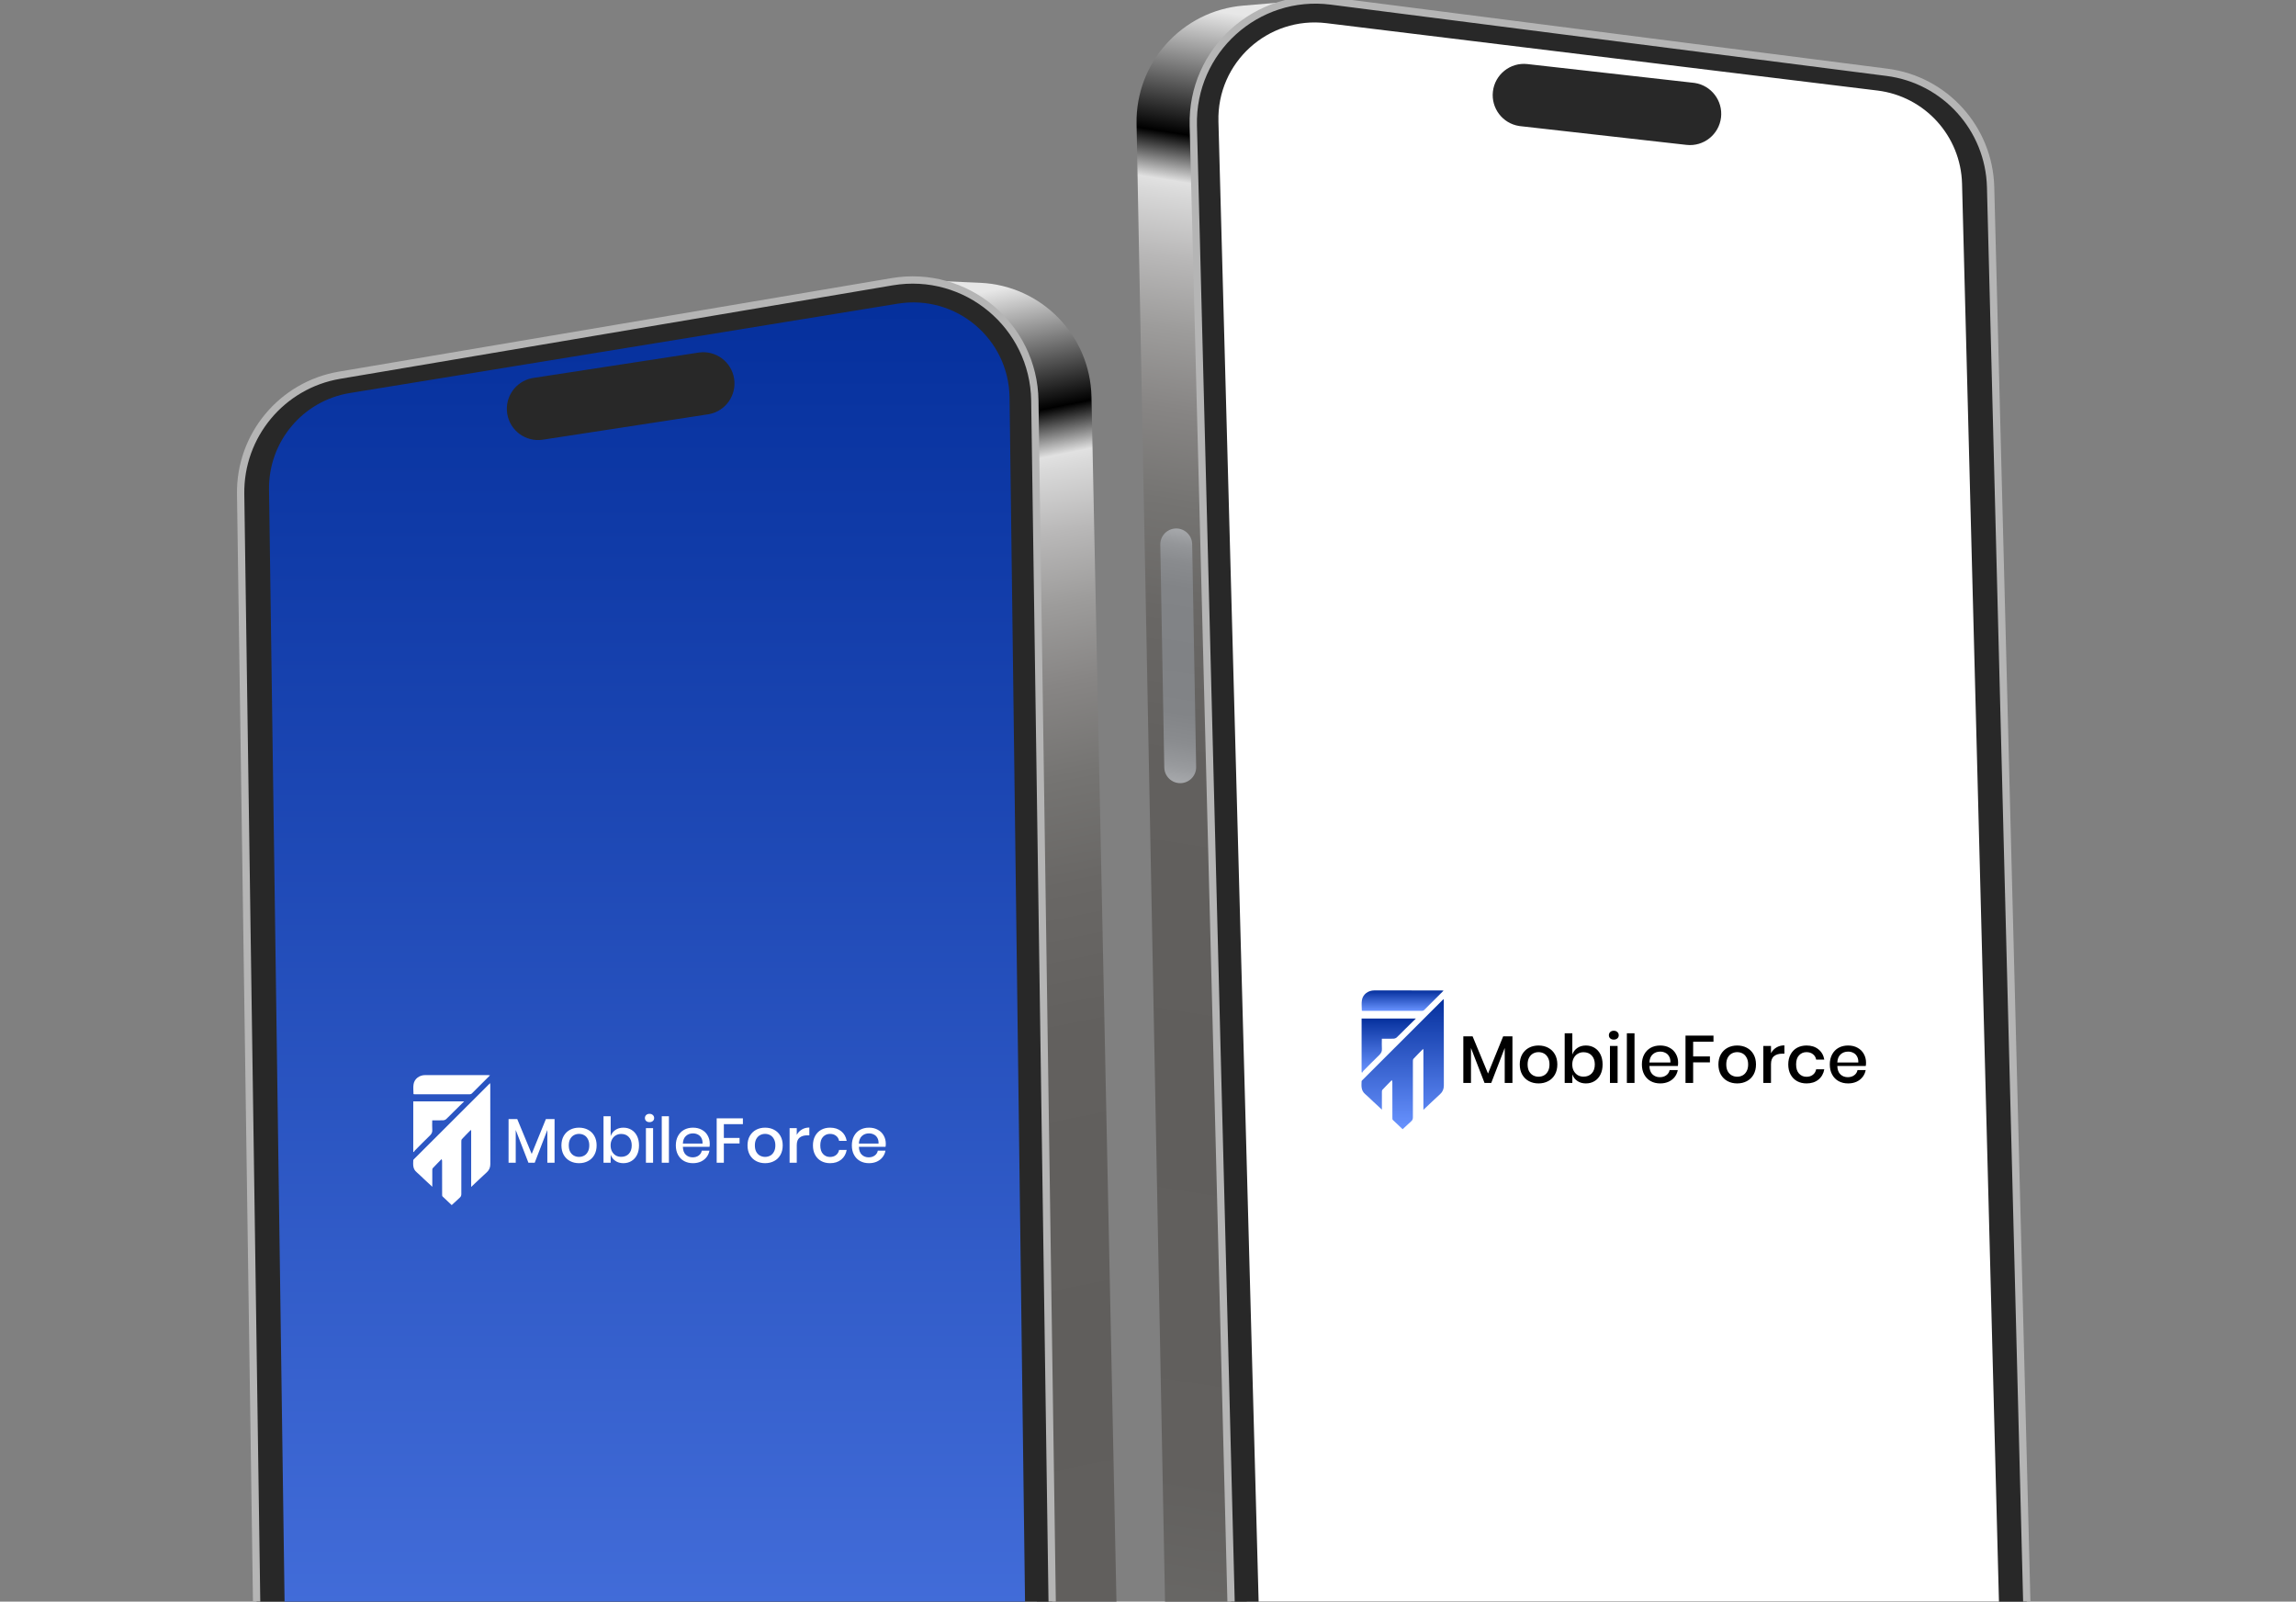 <svg width="628" height="438" viewBox="0 0 628 438" fill="none" xmlns="http://www.w3.org/2000/svg">
<rect x="0" y="0" width="628" height="438" fill="#808080" stroke="none"/>
<g clip-path="url(#clip0_256_2062)">
<path d="M251.922 76.625C269 84.055 279.572 95.892 279.364 115.031C281.622 287.502 283.88 459.974 286.138 632.445C283.367 650.294 274.988 665.085 256.657 674.455C264.901 673.209 276.961 671.388 287.539 669.791C300.45 667.841 309.906 656.618 309.635 643.563C307.944 562.028 302.112 280.801 298.539 108.509C298.191 91.709 284.859 78.068 268.071 77.333L251.922 76.625Z" fill="url(#paint0_linear_256_2062)"/>
<path d="M249.917 672.839L105.804 674.918C88.027 675.174 73.407 660.971 73.151 643.194L65.82 135.112C65.589 119.082 77.083 105.278 92.891 102.605L244 77.044C264.233 73.621 282.753 89.044 283.049 109.562L290.572 630.993C290.901 653.775 272.699 672.51 249.917 672.839Z" fill="#282828" stroke="#B5B5B5" stroke-width="2" stroke-miterlimit="10"/>
<path d="M245.54 83.045L95.695 107.479C82.809 109.581 73.407 120.801 73.587 133.857L80.707 643.551C80.913 658.092 92.857 669.717 107.396 669.533L251.507 667.681C269.069 667.453 283.128 653.03 282.901 635.467L276.135 108.714C275.929 92.606 261.441 80.451 245.54 83.045ZM194.032 113.243C193.906 113.268 193.778 113.288 193.65 113.308L148.469 120.241C143.81 120.956 139.45 117.757 138.729 113.093C138.033 108.556 141.045 104.305 145.495 103.418C145.621 103.393 145.749 103.373 145.877 103.353L191.063 96.419C195.722 95.704 200.082 98.903 200.798 103.567C201.493 108.099 198.487 112.355 194.032 113.243Z" fill="url(#paint1_linear_256_2062)"/>
<path d="M356.176 0.177C339.408 8.284 329.318 20.534 330.292 39.649C334.933 212.073 339.574 384.497 344.216 556.921C347.698 574.644 356.663 589.088 375.353 597.717C367.066 596.802 354.944 595.465 344.31 594.292C331.331 592.86 321.434 582.023 321.183 568.969C319.611 487.431 314.192 206.196 310.871 33.899C310.548 17.098 323.323 2.936 340.068 1.53L356.176 0.177Z" fill="url(#paint2_linear_256_2062)"/>
<path d="M382.025 595.832L526.106 592.147C543.879 591.692 557.919 576.915 557.464 559.141L544.469 51.173C544.059 35.147 532.021 21.814 516.12 19.774L364.109 0.277C343.756 -2.333 325.867 13.818 326.392 34.331L339.728 555.646C340.311 578.423 359.248 596.415 382.025 595.832Z" fill="#282828" stroke="#B5B5B5" stroke-width="2" stroke-miterlimit="10"/>
<path d="M322.889 214.166C325.297 214.123 327.213 212.137 327.17 209.729L326.08 148.805C326.037 146.397 324.05 144.481 321.643 144.524C319.236 144.567 317.319 146.553 317.362 148.961L318.452 209.885C318.495 212.292 320.482 214.209 322.889 214.166Z" fill="url(#paint3_linear_256_2062)"/>
<path d="M333.264 33.208L347.57 559.81C348.044 577.368 362.669 591.218 380.226 590.743L524.296 586.83C538.831 586.432 550.3 574.338 549.925 559.801L536.656 50.23C536.313 37.178 526.47 26.343 513.511 24.757L362.808 6.335C346.817 4.38 332.826 17.104 333.264 33.208ZM408.336 25.053C408.865 20.363 413.093 16.992 417.777 17.521L463.205 22.642C463.333 22.657 463.461 22.672 463.589 22.692C468.071 23.4 471.25 27.528 470.736 32.089C470.202 36.778 465.974 40.148 461.289 39.62L415.867 34.5C415.739 34.485 415.611 34.47 415.483 34.45C410.996 33.741 407.823 29.609 408.336 25.053Z" fill="white"/>
<path d="M151.685 306.023V317.97H149.708V309.014L146.253 317.97H144.534L141.062 309.014V317.97H139.102V306.023H141.474L145.428 315.564L149.313 306.023H151.685ZM158.374 308.378C159.291 308.378 160.116 308.573 160.85 308.963C161.583 309.352 162.156 309.914 162.569 310.647C162.981 311.381 163.188 312.24 163.188 313.226C163.188 314.223 162.981 315.088 162.569 315.821C162.156 316.555 161.583 317.116 160.85 317.506C160.116 317.896 159.291 318.091 158.374 318.091C157.458 318.091 156.633 317.896 155.899 317.506C155.177 317.116 154.604 316.555 154.18 315.821C153.768 315.077 153.561 314.211 153.561 313.226C153.561 312.24 153.768 311.381 154.18 310.647C154.604 309.914 155.177 309.352 155.899 308.963C156.633 308.573 157.458 308.378 158.374 308.378ZM158.374 310.08C157.87 310.08 157.406 310.195 156.982 310.424C156.558 310.653 156.214 311.008 155.951 311.49C155.699 311.959 155.573 312.538 155.573 313.226C155.573 313.925 155.699 314.509 155.951 314.979C156.214 315.449 156.558 315.799 156.982 316.028C157.406 316.257 157.87 316.372 158.374 316.372C158.879 316.372 159.343 316.257 159.767 316.028C160.191 315.799 160.529 315.449 160.781 314.979C161.045 314.509 161.176 313.925 161.176 313.226C161.176 312.538 161.045 311.959 160.781 311.49C160.529 311.008 160.191 310.653 159.767 310.424C159.343 310.195 158.879 310.08 158.374 310.08ZM170.504 308.378C171.329 308.378 172.062 308.573 172.704 308.963C173.357 309.352 173.867 309.914 174.234 310.647C174.601 311.381 174.784 312.24 174.784 313.226C174.784 314.223 174.601 315.088 174.234 315.821C173.867 316.555 173.357 317.116 172.704 317.506C172.062 317.896 171.329 318.091 170.504 318.091C169.644 318.091 168.911 317.879 168.303 317.455C167.696 317.03 167.272 316.469 167.031 315.77V317.97H165.072V305.25H167.031V310.699C167.272 310 167.696 309.438 168.303 309.014C168.911 308.59 169.644 308.378 170.504 308.378ZM169.902 310.097C169.352 310.097 168.859 310.229 168.424 310.493C167.988 310.745 167.644 311.111 167.392 311.593C167.14 312.063 167.014 312.607 167.014 313.226C167.014 313.856 167.14 314.406 167.392 314.876C167.644 315.346 167.988 315.713 168.424 315.976C168.859 316.228 169.352 316.354 169.902 316.354C170.773 316.354 171.472 316.079 171.999 315.529C172.526 314.968 172.79 314.2 172.79 313.226C172.79 312.263 172.526 311.501 171.999 310.94C171.472 310.378 170.773 310.097 169.902 310.097ZM176.397 305.748C176.397 305.416 176.511 305.141 176.74 304.923C176.97 304.705 177.273 304.596 177.651 304.596C178.03 304.596 178.333 304.705 178.562 304.923C178.803 305.141 178.923 305.416 178.923 305.748C178.923 306.08 178.803 306.35 178.562 306.556C178.333 306.762 178.03 306.866 177.651 306.866C177.273 306.866 176.97 306.762 176.74 306.556C176.511 306.35 176.397 306.08 176.397 305.748ZM178.631 308.499V317.97H176.672V308.499H178.631ZM182.962 305.25V317.97H181.003V305.25H182.962ZM194.135 312.779C194.135 313.1 194.112 313.38 194.066 313.621H186.778C186.812 314.595 187.081 315.317 187.586 315.787C188.09 316.257 188.714 316.492 189.459 316.492C190.113 316.492 190.663 316.326 191.11 315.993C191.568 315.661 191.849 315.22 191.952 314.67H194.049C193.923 315.334 193.659 315.925 193.258 316.44C192.857 316.956 192.336 317.363 191.694 317.661C191.052 317.947 190.336 318.091 189.545 318.091C188.628 318.091 187.815 317.896 187.104 317.506C186.405 317.116 185.855 316.555 185.454 315.821C185.053 315.088 184.852 314.223 184.852 313.226C184.852 312.24 185.053 311.381 185.454 310.647C185.855 309.914 186.405 309.352 187.104 308.963C187.815 308.573 188.628 308.378 189.545 308.378C190.474 308.378 191.281 308.573 191.969 308.963C192.668 309.341 193.201 309.868 193.568 310.544C193.946 311.209 194.135 311.954 194.135 312.779ZM192.158 312.727C192.181 312.108 192.072 311.593 191.832 311.18C191.602 310.756 191.281 310.447 190.869 310.252C190.468 310.046 190.027 309.943 189.545 309.943C188.777 309.943 188.136 310.177 187.62 310.647C187.104 311.117 186.824 311.81 186.778 312.727H192.158ZM203.195 305.834V307.416H197.987V311.18H202.284V312.693H197.987V317.97H196.027V305.834H203.195ZM209.273 308.378C210.19 308.378 211.015 308.573 211.748 308.963C212.482 309.352 213.055 309.914 213.467 310.647C213.88 311.381 214.086 312.24 214.086 313.226C214.086 314.223 213.88 315.088 213.467 315.821C213.055 316.555 212.482 317.116 211.748 317.506C211.015 317.896 210.19 318.091 209.273 318.091C208.356 318.091 207.531 317.896 206.798 317.506C206.076 317.116 205.503 316.555 205.079 315.821C204.666 315.077 204.46 314.211 204.46 313.226C204.46 312.24 204.666 311.381 205.079 310.647C205.503 309.914 206.076 309.352 206.798 308.963C207.531 308.573 208.356 308.378 209.273 308.378ZM209.273 310.08C208.769 310.08 208.305 310.195 207.88 310.424C207.456 310.653 207.113 311.008 206.849 311.49C206.597 311.959 206.471 312.538 206.471 313.226C206.471 313.925 206.597 314.509 206.849 314.979C207.113 315.449 207.456 315.799 207.88 316.028C208.305 316.257 208.769 316.372 209.273 316.372C209.777 316.372 210.241 316.257 210.665 316.028C211.089 315.799 211.427 315.449 211.679 314.979C211.943 314.509 212.075 313.925 212.075 313.226C212.075 312.538 211.943 311.959 211.679 311.49C211.427 311.008 211.089 310.653 210.665 310.424C210.241 310.195 209.777 310.08 209.273 310.08ZM217.93 310.355C218.251 309.736 218.709 309.249 219.305 308.894C219.901 308.527 220.588 308.344 221.368 308.344V310.475H220.783C219.924 310.475 219.23 310.687 218.703 311.111C218.188 311.524 217.93 312.212 217.93 313.174V317.97H215.97V308.499H217.93V310.355ZM227.048 308.378C228.274 308.378 229.288 308.705 230.09 309.358C230.892 310 231.391 310.876 231.586 311.988H229.506C229.391 311.392 229.11 310.928 228.663 310.596C228.228 310.252 227.678 310.08 227.013 310.08C226.257 310.08 225.627 310.349 225.122 310.888C224.618 311.415 224.366 312.194 224.366 313.226C224.366 314.257 224.618 315.042 225.122 315.581C225.627 316.119 226.257 316.389 227.013 316.389C227.678 316.389 228.228 316.217 228.663 315.873C229.11 315.529 229.391 315.059 229.506 314.463H231.586C231.391 315.575 230.892 316.457 230.09 317.111C229.288 317.764 228.274 318.091 227.048 318.091C226.131 318.091 225.317 317.896 224.607 317.506C223.908 317.116 223.357 316.555 222.956 315.821C222.555 315.088 222.355 314.223 222.355 313.226C222.355 312.24 222.555 311.381 222.956 310.647C223.357 309.914 223.908 309.352 224.607 308.963C225.317 308.573 226.131 308.378 227.048 308.378ZM242.28 312.779C242.28 313.1 242.257 313.38 242.212 313.621H234.923C234.957 314.595 235.227 315.317 235.731 315.787C236.235 316.257 236.86 316.492 237.605 316.492C238.258 316.492 238.808 316.326 239.255 315.993C239.713 315.661 239.994 315.22 240.097 314.67H242.194C242.068 315.334 241.805 315.925 241.404 316.44C241.002 316.956 240.481 317.363 239.839 317.661C239.198 317.947 238.481 318.091 237.691 318.091C236.774 318.091 235.96 317.896 235.25 317.506C234.551 317.116 234 316.555 233.599 315.821C233.198 315.088 232.998 314.223 232.998 313.226C232.998 312.24 233.198 311.381 233.599 310.647C234 309.914 234.551 309.352 235.25 308.963C235.96 308.573 236.774 308.378 237.691 308.378C238.619 308.378 239.427 308.573 240.114 308.963C240.813 309.341 241.346 309.868 241.713 310.544C242.091 311.209 242.28 311.954 242.28 312.779ZM240.303 312.727C240.326 312.108 240.217 311.593 239.977 311.18C239.748 310.756 239.427 310.447 239.014 310.252C238.613 310.046 238.172 309.943 237.691 309.943C236.923 309.943 236.281 310.177 235.765 310.647C235.25 311.117 234.969 311.81 234.923 312.727H240.303Z" fill="white"/>
<g clip-path="url(#clip1_256_2062)">
<path d="M128.872 324.592C128.872 319.328 128.872 314.222 128.872 309.127C128.824 309.103 128.788 309.079 128.74 309.043C127.931 309.864 127.11 310.672 126.326 311.53C126.181 311.686 126.181 312.012 126.181 312.266C126.169 317.01 126.169 321.755 126.181 326.512C126.181 326.922 126.084 327.224 125.77 327.502C125.034 328.153 124.322 328.842 123.549 329.554C122.705 328.769 121.86 327.984 121.039 327.176C120.918 327.055 120.93 326.765 120.93 326.548C120.918 323.566 120.918 320.596 120.918 317.614C120.918 317.421 120.918 317.228 120.785 316.974C119.977 317.795 119.156 318.616 118.371 319.461C118.251 319.594 118.239 319.872 118.239 320.077C118.227 321.514 118.239 322.962 118.239 324.544C117.418 323.783 116.706 323.119 115.994 322.455C115.306 321.815 114.642 321.139 113.918 320.524C112.88 319.63 112.988 318.459 113.037 317.288C113.037 317.167 113.169 317.047 113.266 316.95C120.158 310.081 127.05 303.187 133.954 296.294C133.966 296.282 133.99 296.27 134.062 296.221C134.075 296.439 134.099 296.632 134.099 296.813C134.099 303.996 134.099 311.179 134.111 318.363C134.111 319.268 133.809 319.98 133.133 320.596C131.733 321.864 130.369 323.18 128.872 324.592Z" fill="white"/>
<path d="M134.037 294.061C132.311 295.787 130.682 297.429 129.04 299.047C128.92 299.167 128.69 299.24 128.509 299.24C123.464 299.252 118.419 299.252 113.374 299.24C113.277 299.24 113.18 299.216 113.096 299.204C113.096 298.274 112.975 297.356 113.12 296.487C113.362 295.002 114.713 294 116.307 294C122.064 294 127.809 294 133.567 294.012C133.675 294.012 133.796 294.037 134.037 294.061Z" fill="white"/>
<path d="M126.952 301.195C125.926 302.209 124.997 303.115 124.067 304.032C123.391 304.696 122.752 305.385 122.051 306.024C121.846 306.218 121.508 306.35 121.219 306.362C120.253 306.399 119.287 306.375 118.225 306.375C118.225 307.256 118.177 308.113 118.237 308.958C118.286 309.622 118.056 310.069 117.586 310.527C116.185 311.868 114.846 313.256 113.482 314.62C113.361 314.741 113.289 314.922 113.192 315.067C113.144 315.031 113.083 314.982 113.035 314.946C113.035 310.371 113.035 305.807 113.035 301.195C117.646 301.195 122.208 301.195 126.952 301.195Z" fill="white"/>
</g>
<path d="M413.681 283.396V296.15H411.571V286.589L407.883 296.15H406.047L402.341 286.589V296.15H400.249V283.396H402.781L407.002 293.581L411.149 283.396H413.681ZM420.822 285.911C421.801 285.911 422.682 286.118 423.465 286.534C424.248 286.95 424.86 287.55 425.3 288.333C425.741 289.116 425.961 290.033 425.961 291.085C425.961 292.15 425.741 293.073 425.3 293.856C424.86 294.639 424.248 295.239 423.465 295.655C422.682 296.071 421.801 296.279 420.822 296.279C419.844 296.279 418.963 296.071 418.18 295.655C417.409 295.239 416.798 294.639 416.345 293.856C415.904 293.061 415.684 292.138 415.684 291.085C415.684 290.033 415.904 289.116 416.345 288.333C416.798 287.55 417.409 286.95 418.18 286.534C418.963 286.118 419.844 285.911 420.822 285.911ZM420.822 287.727C420.284 287.727 419.789 287.85 419.336 288.094C418.883 288.339 418.516 288.718 418.235 289.232C417.966 289.734 417.831 290.351 417.831 291.085C417.831 291.832 417.966 292.456 418.235 292.957C418.516 293.459 418.883 293.832 419.336 294.077C419.789 294.321 420.284 294.444 420.822 294.444C421.361 294.444 421.856 294.321 422.309 294.077C422.762 293.832 423.122 293.459 423.392 292.957C423.673 292.456 423.814 291.832 423.814 291.085C423.814 290.351 423.673 289.734 423.392 289.232C423.122 288.718 422.762 288.339 422.309 288.094C421.856 287.85 421.361 287.727 420.822 287.727ZM433.771 285.911C434.652 285.911 435.435 286.118 436.12 286.534C436.817 286.95 437.362 287.55 437.753 288.333C438.144 289.116 438.34 290.033 438.34 291.085C438.34 292.15 438.144 293.073 437.753 293.856C437.362 294.639 436.817 295.239 436.12 295.655C435.435 296.071 434.652 296.279 433.771 296.279C432.853 296.279 432.07 296.052 431.422 295.6C430.774 295.147 430.321 294.548 430.064 293.801V296.15H427.972V282.571H430.064V288.388C430.321 287.642 430.774 287.042 431.422 286.589C432.07 286.137 432.853 285.911 433.771 285.911ZM433.129 287.746C432.541 287.746 432.015 287.886 431.55 288.168C431.086 288.437 430.719 288.828 430.449 289.342C430.18 289.844 430.046 290.425 430.046 291.085C430.046 291.758 430.18 292.346 430.449 292.847C430.719 293.349 431.086 293.74 431.55 294.022C432.015 294.291 432.541 294.425 433.129 294.425C434.058 294.425 434.805 294.132 435.367 293.544C435.93 292.945 436.212 292.125 436.212 291.085C436.212 290.058 435.93 289.244 435.367 288.645C434.805 288.045 434.058 287.746 433.129 287.746ZM440.062 283.103C440.062 282.748 440.184 282.454 440.429 282.222C440.673 281.99 440.998 281.873 441.401 281.873C441.805 281.873 442.129 281.99 442.374 282.222C442.631 282.454 442.759 282.748 442.759 283.103C442.759 283.458 442.631 283.745 442.374 283.965C442.129 284.186 441.805 284.296 441.401 284.296C440.998 284.296 440.673 284.186 440.429 283.965C440.184 283.745 440.062 283.458 440.062 283.103ZM442.447 286.039V296.15H440.355V286.039H442.447ZM447.071 282.571V296.15H444.979V282.571H447.071ZM458.998 290.608C458.998 290.951 458.973 291.251 458.925 291.508H451.144C451.181 292.547 451.468 293.318 452.006 293.82C452.545 294.321 453.211 294.572 454.007 294.572C454.704 294.572 455.291 294.395 455.768 294.04C456.258 293.685 456.557 293.214 456.667 292.627H458.906C458.772 293.336 458.49 293.967 458.062 294.517C457.634 295.068 457.077 295.502 456.392 295.82C455.707 296.126 454.942 296.279 454.098 296.279C453.12 296.279 452.251 296.071 451.492 295.655C450.746 295.239 450.159 294.639 449.731 293.856C449.303 293.073 449.089 292.15 449.089 291.085C449.089 290.033 449.303 289.116 449.731 288.333C450.159 287.55 450.746 286.95 451.492 286.534C452.251 286.118 453.12 285.911 454.098 285.911C455.089 285.911 455.952 286.118 456.686 286.534C457.432 286.938 458.001 287.501 458.392 288.223C458.796 288.932 458.998 289.727 458.998 290.608ZM456.888 290.553C456.912 289.893 456.796 289.342 456.539 288.902C456.294 288.449 455.952 288.119 455.511 287.911C455.083 287.691 454.612 287.58 454.098 287.58C453.279 287.58 452.594 287.831 452.043 288.333C451.492 288.834 451.193 289.575 451.144 290.553H456.888ZM468.67 283.195V284.883H463.11V288.902H467.698V290.517H463.11V296.15H461.018V283.195H468.67ZM475.158 285.911C476.137 285.911 477.018 286.118 477.801 286.534C478.584 286.95 479.195 287.55 479.636 288.333C480.076 289.116 480.296 290.033 480.296 291.085C480.296 292.15 480.076 293.073 479.636 293.856C479.195 294.639 478.584 295.239 477.801 295.655C477.018 296.071 476.137 296.279 475.158 296.279C474.179 296.279 473.299 296.071 472.516 295.655C471.745 295.239 471.133 294.639 470.681 293.856C470.24 293.061 470.02 292.138 470.02 291.085C470.02 290.033 470.24 289.116 470.681 288.333C471.133 287.55 471.745 286.95 472.516 286.534C473.299 286.118 474.179 285.911 475.158 285.911ZM475.158 287.727C474.62 287.727 474.124 287.85 473.672 288.094C473.219 288.339 472.852 288.718 472.571 289.232C472.302 289.734 472.167 290.351 472.167 291.085C472.167 291.832 472.302 292.456 472.571 292.957C472.852 293.459 473.219 293.832 473.672 294.077C474.124 294.321 474.62 294.444 475.158 294.444C475.696 294.444 476.192 294.321 476.645 294.077C477.097 293.832 477.458 293.459 477.727 292.957C478.009 292.456 478.149 291.832 478.149 291.085C478.149 290.351 478.009 289.734 477.727 289.232C477.458 288.718 477.097 288.339 476.645 288.094C476.192 287.85 475.696 287.727 475.158 287.727ZM484.4 288.021C484.742 287.36 485.232 286.84 485.868 286.461C486.504 286.07 487.238 285.874 488.07 285.874V288.149H487.446C486.528 288.149 485.788 288.376 485.225 288.828C484.675 289.269 484.4 290.003 484.4 291.03V296.15H482.308V286.039H484.4V288.021ZM494.133 285.911C495.442 285.911 496.525 286.259 497.381 286.957C498.238 287.642 498.77 288.577 498.978 289.764H496.757C496.635 289.128 496.335 288.633 495.858 288.278C495.393 287.911 494.806 287.727 494.097 287.727C493.289 287.727 492.616 288.015 492.078 288.59C491.54 289.152 491.27 289.984 491.27 291.085C491.27 292.186 491.54 293.025 492.078 293.6C492.616 294.174 493.289 294.462 494.097 294.462C494.806 294.462 495.393 294.278 495.858 293.911C496.335 293.544 496.635 293.043 496.757 292.407H498.978C498.77 293.593 498.238 294.535 497.381 295.233C496.525 295.93 495.442 296.279 494.133 296.279C493.154 296.279 492.286 296.071 491.527 295.655C490.781 295.239 490.194 294.639 489.766 293.856C489.338 293.073 489.123 292.15 489.123 291.085C489.123 290.033 489.338 289.116 489.766 288.333C490.194 287.55 490.781 286.95 491.527 286.534C492.286 286.118 493.154 285.911 494.133 285.911ZM510.395 290.608C510.395 290.951 510.37 291.251 510.321 291.508H502.54C502.577 292.547 502.865 293.318 503.403 293.82C503.941 294.321 504.608 294.572 505.403 294.572C506.101 294.572 506.688 294.395 507.165 294.04C507.654 293.685 507.954 293.214 508.064 292.627H510.303C510.168 293.336 509.887 293.967 509.459 294.517C509.031 295.068 508.474 295.502 507.789 295.82C507.104 296.126 506.339 296.279 505.495 296.279C504.516 296.279 503.648 296.071 502.889 295.655C502.143 295.239 501.556 294.639 501.127 293.856C500.699 293.073 500.485 292.15 500.485 291.085C500.485 290.033 500.699 289.116 501.127 288.333C501.556 287.55 502.143 286.95 502.889 286.534C503.648 286.118 504.516 285.911 505.495 285.911C506.486 285.911 507.348 286.118 508.082 286.534C508.829 286.938 509.398 287.501 509.789 288.223C510.193 288.932 510.395 289.727 510.395 290.608ZM508.284 290.553C508.309 289.893 508.193 289.342 507.936 288.902C507.691 288.449 507.348 288.119 506.908 287.911C506.48 287.691 506.009 287.58 505.495 287.58C504.675 287.58 503.99 287.831 503.44 288.333C502.889 288.834 502.589 289.575 502.54 290.553H508.284Z" fill="black"/>
<g clip-path="url(#clip2_256_2062)">
<path d="M389.327 303.503C389.327 297.884 389.327 292.432 389.327 286.993C389.275 286.968 389.236 286.942 389.185 286.903C388.321 287.78 387.445 288.643 386.608 289.558C386.453 289.726 386.453 290.074 386.453 290.344C386.44 295.409 386.44 300.474 386.453 305.552C386.453 305.99 386.35 306.312 386.015 306.609C385.229 307.305 384.469 308.039 383.644 308.8C382.742 307.962 381.84 307.124 380.964 306.261C380.835 306.132 380.848 305.823 380.848 305.591C380.835 302.407 380.835 299.237 380.835 296.054C380.835 295.847 380.835 295.641 380.693 295.371C379.83 296.247 378.954 297.123 378.116 298.025C377.988 298.167 377.975 298.464 377.975 298.683C377.962 300.216 377.975 301.763 377.975 303.451C377.099 302.639 376.338 301.93 375.578 301.222C374.844 300.539 374.135 299.817 373.362 299.16C372.254 298.206 372.37 296.956 372.421 295.706C372.421 295.577 372.563 295.448 372.666 295.345C380.023 288.012 387.381 280.653 394.751 273.294C394.764 273.281 394.79 273.268 394.867 273.216C394.88 273.448 394.906 273.654 394.906 273.848C394.906 281.516 394.906 289.184 394.919 296.853C394.919 297.819 394.597 298.58 393.875 299.237C392.38 300.59 390.924 301.995 389.327 303.503Z" fill="url(#paint4_linear_256_2062)"/>
<path d="M394.842 270.909C392.999 272.752 391.259 274.505 389.507 276.232C389.378 276.361 389.133 276.438 388.94 276.438C383.554 276.451 378.168 276.451 372.782 276.438C372.679 276.438 372.576 276.412 372.486 276.399C372.486 275.407 372.357 274.428 372.512 273.5C372.769 271.914 374.212 270.845 375.913 270.845C382.06 270.845 388.193 270.845 394.339 270.858C394.455 270.858 394.584 270.883 394.842 270.909Z" fill="url(#paint5_linear_256_2062)"/>
<path d="M387.28 278.526C386.185 279.608 385.193 280.575 384.201 281.554C383.479 282.263 382.796 282.998 382.049 283.681C381.83 283.887 381.469 284.029 381.16 284.042C380.129 284.08 379.098 284.055 377.964 284.055C377.964 284.995 377.913 285.91 377.977 286.813C378.029 287.521 377.784 287.998 377.282 288.488C375.787 289.919 374.357 291.401 372.901 292.857C372.772 292.986 372.694 293.179 372.591 293.334C372.54 293.295 372.475 293.244 372.424 293.205C372.424 288.321 372.424 283.449 372.424 278.526C377.346 278.526 382.217 278.526 387.28 278.526Z" fill="url(#paint6_linear_256_2062)"/>
</g>
</g>
<defs>
<linearGradient id="paint0_linear_256_2062" x1="331.598" y1="661.025" x2="216.505" y2="83.673" gradientUnits="userSpaceOnUse">
<stop stop-color="#EDEDED"/>
<stop offset="0.032" stop-color="#323232"/>
<stop offset="0.037" stop-color="#4B4B4B"/>
<stop offset="0.054" stop-color="#9F9F9F"/>
<stop offset="0.066" stop-color="#D3D3D3"/>
<stop offset="0.072" stop-color="#E7E7E7"/>
<stop offset="0.085" stop-color="#D3D2D2"/>
<stop offset="0.11" stop-color="#B4B3B3"/>
<stop offset="0.137" stop-color="#9A9997"/>
<stop offset="0.169" stop-color="#848381"/>
<stop offset="0.205" stop-color="#747270"/>
<stop offset="0.25" stop-color="#686765"/>
<stop offset="0.314" stop-color="#62605E"/>
<stop offset="0.489" stop-color="#605E5C"/>
<stop offset="0.643" stop-color="#62605E"/>
<stop offset="0.711" stop-color="#696765"/>
<stop offset="0.761" stop-color="#757472"/>
<stop offset="0.803" stop-color="#878584"/>
<stop offset="0.84" stop-color="#9D9C9B"/>
<stop offset="0.873" stop-color="#B9B8B8"/>
<stop offset="0.902" stop-color="#D9D9D9"/>
<stop offset="0.908" stop-color="#E1E1E1"/>
<stop offset="0.93"/>
<stop offset="0.989" stop-color="#E7E7E7"/>
</linearGradient>
<linearGradient id="paint1_linear_256_2062" x1="177.246" y1="84.182" x2="177.246" y2="670.153" gradientUnits="userSpaceOnUse">
<stop stop-color="#05309D"/>
<stop offset="1" stop-color="#6993FF"/>
</linearGradient>
<linearGradient id="paint2_linear_256_2062" x1="299.933" y1="587.283" x2="391.831" y2="5.81" gradientUnits="userSpaceOnUse">
<stop stop-color="#EDEDED"/>
<stop offset="0.032" stop-color="#323232"/>
<stop offset="0.037" stop-color="#4B4B4B"/>
<stop offset="0.054" stop-color="#9F9F9F"/>
<stop offset="0.066" stop-color="#D3D3D3"/>
<stop offset="0.072" stop-color="#E7E7E7"/>
<stop offset="0.085" stop-color="#D3D2D2"/>
<stop offset="0.11" stop-color="#B4B3B3"/>
<stop offset="0.137" stop-color="#9A9997"/>
<stop offset="0.169" stop-color="#848381"/>
<stop offset="0.205" stop-color="#747270"/>
<stop offset="0.25" stop-color="#686765"/>
<stop offset="0.314" stop-color="#62605E"/>
<stop offset="0.489" stop-color="#605E5C"/>
<stop offset="0.643" stop-color="#62605E"/>
<stop offset="0.711" stop-color="#696765"/>
<stop offset="0.761" stop-color="#757472"/>
<stop offset="0.803" stop-color="#878584"/>
<stop offset="0.84" stop-color="#9D9C9B"/>
<stop offset="0.873" stop-color="#B9B8B8"/>
<stop offset="0.902" stop-color="#D9D9D9"/>
<stop offset="0.908" stop-color="#E1E1E1"/>
<stop offset="0.93"/>
<stop offset="0.989" stop-color="#E7E7E7"/>
</linearGradient>
<linearGradient id="paint3_linear_256_2062" x1="316.885" y1="213.274" x2="327.613" y2="145.391" gradientUnits="userSpaceOnUse">
<stop stop-color="#A7A9AC"/>
<stop offset="0.065" stop-color="#989A9D"/>
<stop offset="0.16" stop-color="#8A8C8F"/>
<stop offset="0.277" stop-color="#828487"/>
<stop offset="0.489" stop-color="#808285"/>
<stop offset="0.767" stop-color="#828487"/>
<stop offset="0.867" stop-color="#898B8E"/>
<stop offset="0.938" stop-color="#949699"/>
<stop offset="0.995" stop-color="#A5A7AA"/>
<stop offset="1" stop-color="#A7A9AC"/>
</linearGradient>
<linearGradient id="paint4_linear_256_2062" x1="383.547" y1="273.306" x2="383.547" y2="308.837" gradientUnits="userSpaceOnUse">
<stop stop-color="#05309D"/>
<stop offset="1" stop-color="#6993FF"/>
</linearGradient>
<linearGradient id="paint5_linear_256_2062" x1="383.532" y1="270.859" x2="383.532" y2="276.454" gradientUnits="userSpaceOnUse">
<stop stop-color="#05309D"/>
<stop offset="1" stop-color="#6993FF"/>
</linearGradient>
<linearGradient id="paint6_linear_256_2062" x1="379.781" y1="278.563" x2="379.781" y2="293.349" gradientUnits="userSpaceOnUse">
<stop stop-color="#05309D"/>
<stop offset="1" stop-color="#6993FF"/>
</linearGradient>
<clipPath id="clip0_256_2062">
<rect width="628" height="438" fill="white"/>
</clipPath>
<clipPath id="clip1_256_2062">
<rect width="21.098" height="35.566" fill="white" transform="translate(113 294)"/>
</clipPath>
<clipPath id="clip2_256_2062">
<rect width="22.523" height="37.968" fill="white" transform="translate(372.383 270.845)"/>
</clipPath>
</defs>
</svg>
